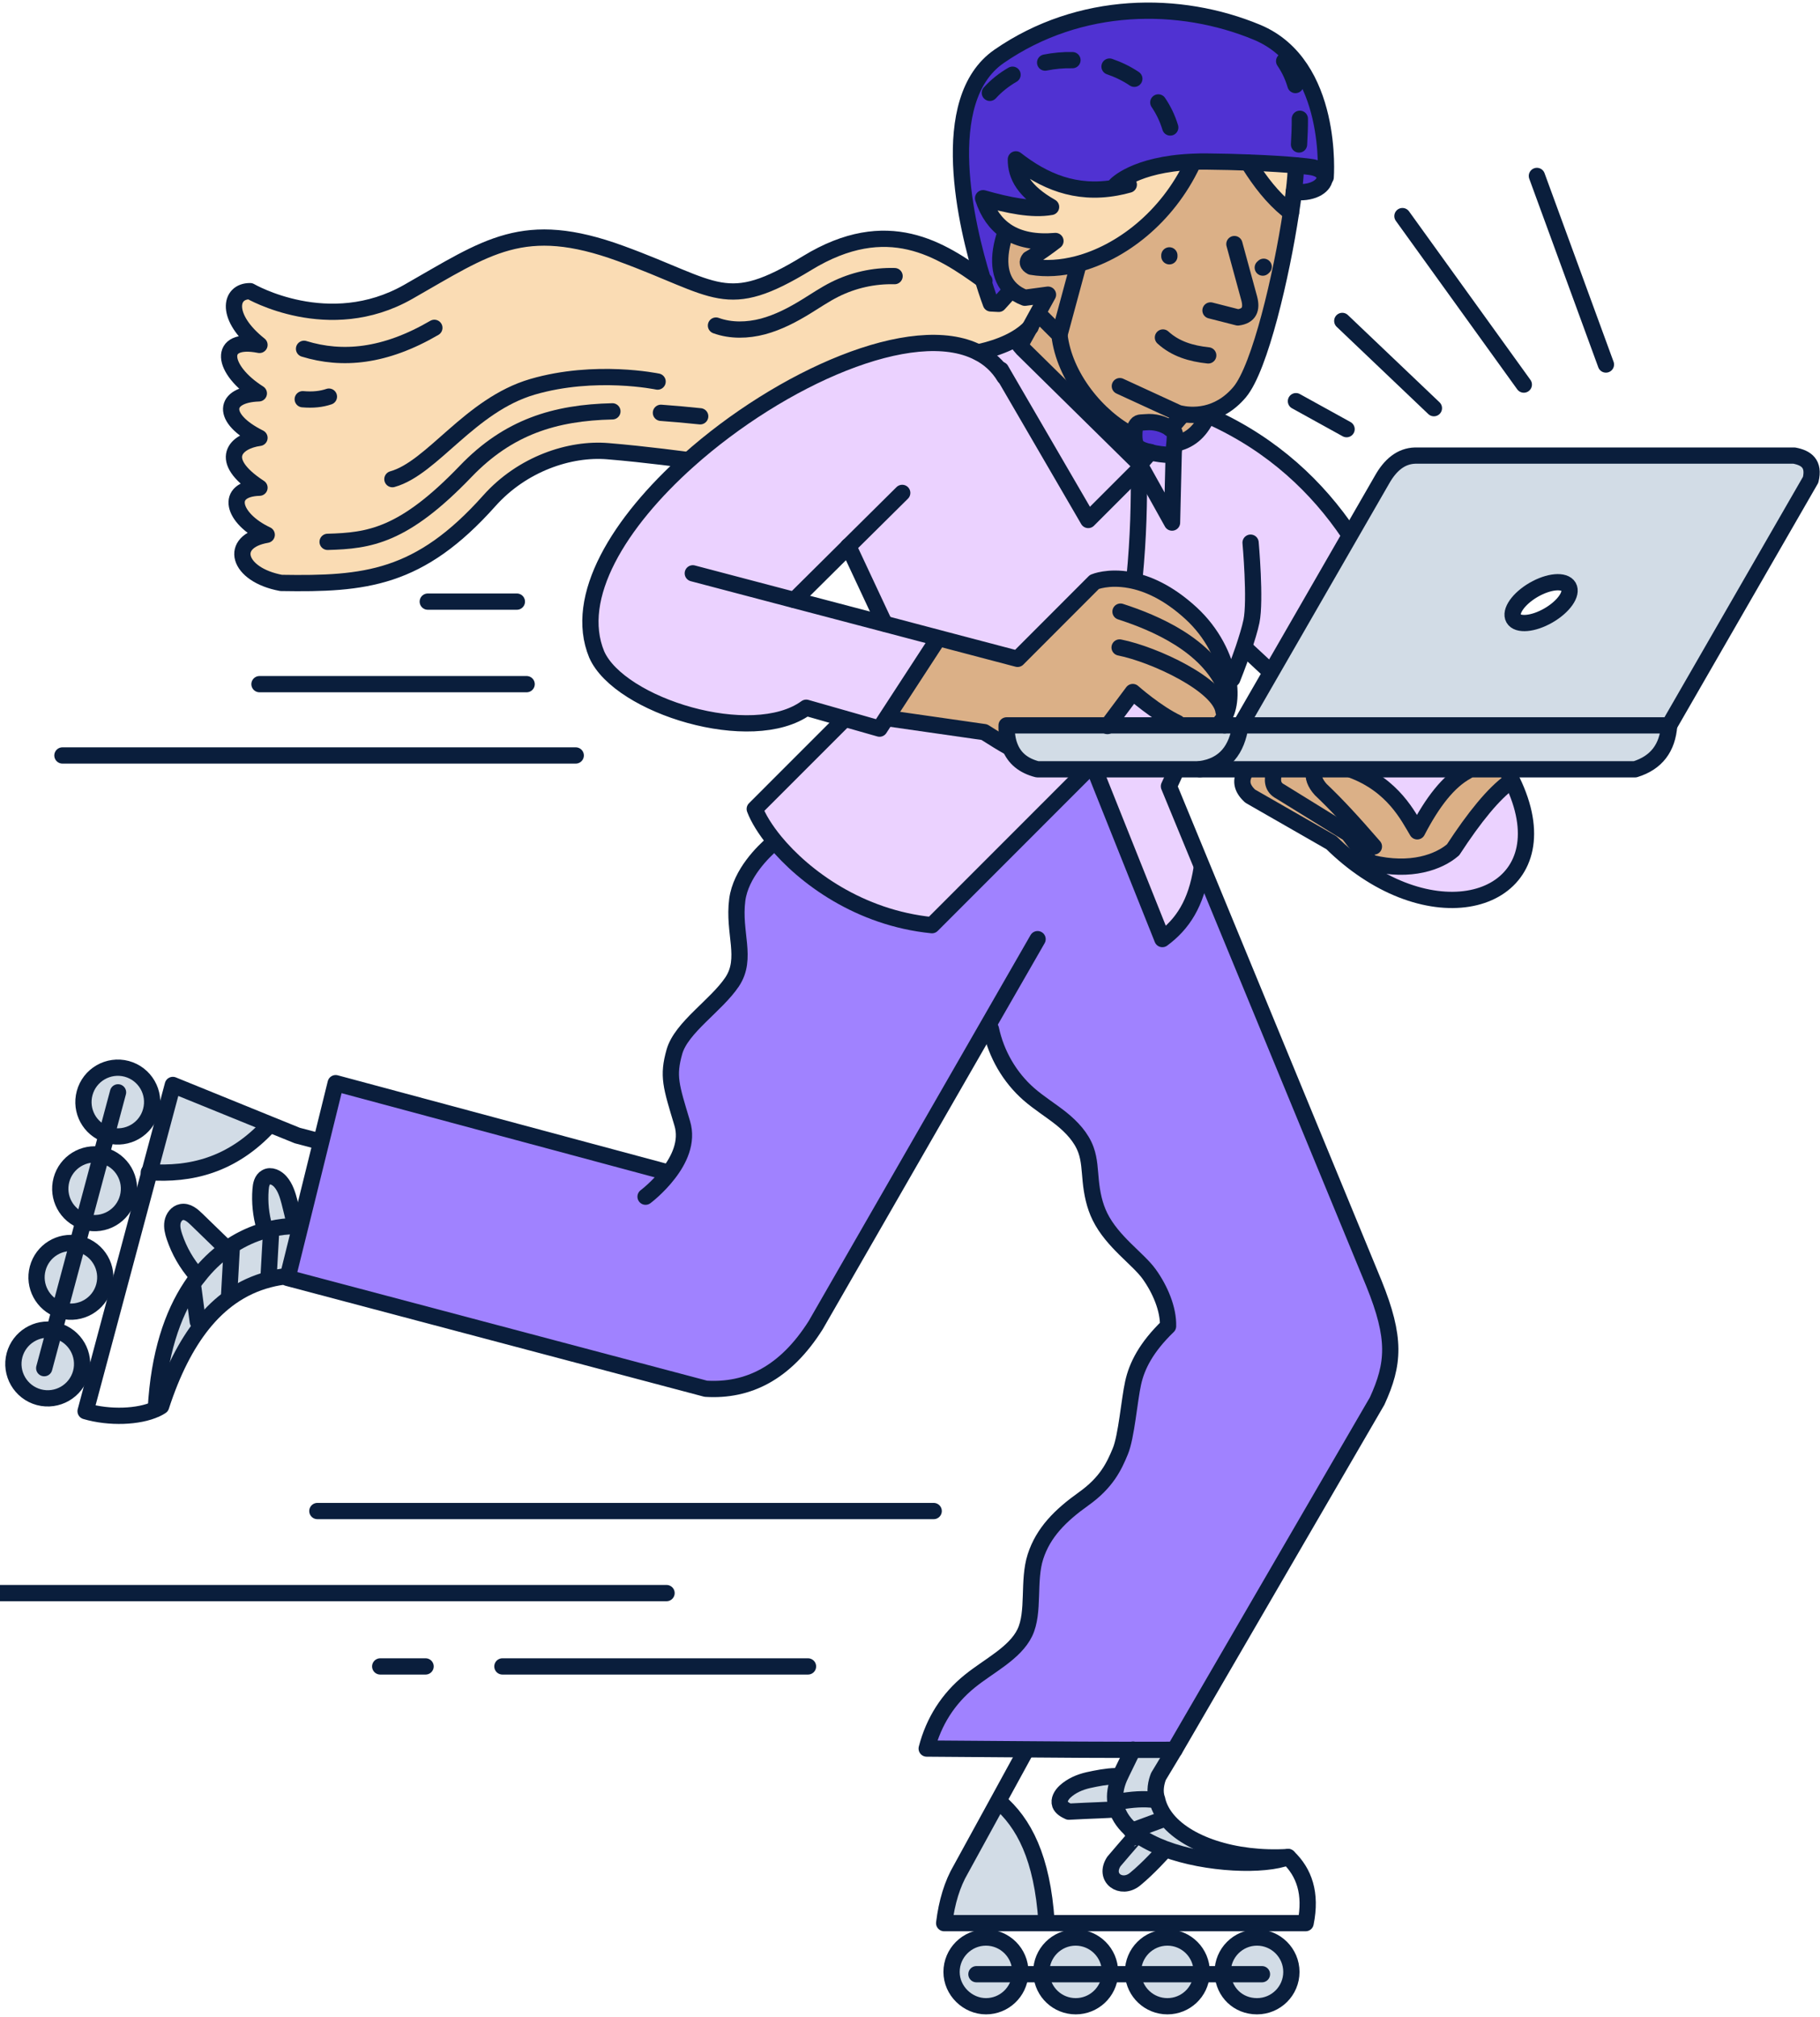 <svg width="176" height="195" viewBox="0 0 176 195" fill="none" xmlns="http://www.w3.org/2000/svg">
<g id="Illustrations">
<g id="Group">
<g id="Group_2">
<path id="Vector" d="M173.506 44.047C174.685 44.267 175.471 44.841 175.094 46.389L161.414 70.132H119.96L122.924 64.99L130.573 51.712L133.639 46.389C134.441 44.959 135.479 44.086 136.847 44.047H173.506ZM149.74 59.503C151.21 58.654 152.083 57.411 151.69 56.727C151.289 56.043 149.779 56.177 148.309 57.026C146.847 57.875 145.974 59.117 146.367 59.801C146.76 60.485 148.27 60.352 149.74 59.503Z" fill="#D2DCE6"/>
<path id="Vector_2" d="M119.96 70.131H161.414C161.257 72.301 160.188 73.74 158.12 74.377H116.029C118.49 74.039 119.606 72.443 119.96 70.131Z" fill="#D2DCE6"/>
<path id="Vector_3" d="M146.226 75.485C151.194 85.69 141.446 90.485 132.028 84.165L132.617 83.465V83.433C136.446 84.361 139.166 83.331 140.518 82.16C142.594 78.976 144.449 76.712 146.029 75.58L146.226 75.485Z" fill="#EBD2FF"/>
<path id="Vector_4" d="M145.919 74.88C146.029 75.084 146.131 75.289 146.226 75.485L146.029 75.579C144.449 76.712 142.593 78.976 140.518 82.16C139.166 83.331 136.446 84.361 132.625 83.433C132.601 83.433 132.57 83.425 132.546 83.418L130.392 80.595L123.804 76.523C123.057 76.138 122.971 75.438 123.238 74.565V74.377H130.691V74.424C134.755 75.925 136.194 78.96 137.051 80.375C138.529 77.529 140.078 75.532 141.847 74.573V74.377H145.919V74.88Z" fill="#DBB087"/>
<path id="Vector_5" d="M141.847 74.377V74.573C140.078 75.532 138.529 77.529 137.051 80.375C136.194 78.96 134.755 75.925 130.691 74.424V74.377H141.847Z" fill="#EBD2FF"/>
<path id="Vector_6" d="M95.463 99.282L78.891 128.103C75.943 132.773 72.326 134.518 68.254 134.267L27.806 123.551L27.845 123.386L29.032 118.598L31.061 110.391L32.46 104.723L64.205 113.252L64.63 113.488C65.652 112.175 66.525 110.414 65.974 108.606C64.881 104.974 64.551 104.046 65.219 101.68C65.896 99.322 69.276 97.207 70.801 94.927C72.319 92.647 70.88 90.202 71.296 86.995C71.635 84.44 73.836 82.317 74.724 81.554L74.944 81.366C77.767 84.793 83.12 88.748 90.125 89.447L105.023 74.542V74.377H105.935V74.605L112.405 90.792C114.37 89.337 115.676 87.348 116.202 83.952L116.297 83.913L132.861 124.078C135.015 129.392 134.819 131.861 133.176 135.454L113.592 169.157H113.584C113.435 169.18 111.847 169.188 109.551 169.18C106.682 169.18 102.696 169.157 99.048 169.125C94.017 169.094 89.614 169.054 89.614 169.054C90.29 166.444 91.69 164.227 93.789 162.537C95.605 161.059 98.144 159.841 99.103 157.852C100.062 155.863 99.378 152.836 100.133 150.501C100.888 148.166 102.531 146.523 104.779 144.919C107.028 143.323 107.751 141.735 108.341 140.312C108.93 138.889 109.205 135.383 109.575 133.716C109.937 132.05 110.848 130.257 112.955 128.221C113.003 126.57 112.185 124.644 111.116 123.166C110.047 121.688 107.578 120.069 106.375 117.639C105.841 116.562 105.597 115.359 105.479 114.164C105.377 113.158 105.361 112.128 105.015 111.177C104.575 109.951 103.631 108.96 102.617 108.142C101.595 107.333 100.471 106.641 99.488 105.784C97.633 104.157 96.336 101.908 95.825 99.495L95.463 99.282Z" fill="#A082FF"/>
<path id="Vector_7" d="M132.625 83.433V83.465L132.027 84.164C130.919 83.425 129.818 82.529 128.741 81.468L120.895 76.971C119.976 76.13 120.015 75.391 120.384 74.691V74.377H123.238V74.565C122.971 75.438 123.057 76.138 123.804 76.523L130.392 80.595L132.546 83.418C132.546 83.418 132.601 83.433 132.625 83.433Z" fill="#DBB087"/>
<path id="Vector_8" d="M120.251 62.718C119.724 64.251 119.166 65.635 119.166 65.635H118.765C118.395 63.559 117.232 61.185 115.196 59.306C112.932 57.223 110.872 56.374 109.276 56.083L109.708 55.925C110.101 51.861 110.164 48.512 110.133 45.375H110.471L113.34 50.525L113.505 43.614H113.49C113.521 43.37 113.545 43.127 113.568 42.883H113.647C114.921 42.655 116.013 41.845 116.713 40.312H117.161C123.112 43.032 127.397 47.097 130.455 51.641L130.573 51.712L122.924 64.99L122.877 64.966L120.51 62.765L120.251 62.718Z" fill="#EBD2FF"/>
<path id="Vector_9" d="M95.054 27.05C93.474 21.932 90.502 9.675 96.619 5.446C104.433 0.045 114.095 0.014 121.572 3.127C129.04 6.248 128.199 17.136 128.199 17.136L128.097 17.152C128.081 16.665 127.602 16.224 126.595 16.122C126.595 16.122 126.179 16.067 125.322 15.988C124.363 15.902 122.83 15.792 120.691 15.713C119.567 15.666 118.27 15.635 116.8 15.619C116.281 15.611 115.786 15.619 115.314 15.643C109.724 15.886 107.892 17.899 107.892 17.899L107.94 18.135C103.985 18.85 100.927 17.498 98.238 15.407C98.223 17.01 99.04 18.52 101.642 20.006C99.811 20.336 97.499 19.849 95.07 19.165C95.542 20.627 96.312 21.672 97.326 22.356L97.24 22.459C96.422 24.849 96.548 26.837 97.822 28.009L97.759 28.072L96.58 29.377L95.817 29.337C95.817 29.337 95.487 28.465 95.054 27.05Z" fill="#5032D2"/>
<path id="Vector_10" d="M128.097 17.152C128.136 17.875 127.13 18.701 125.321 18.575L125.117 18.559C125.243 17.521 125.313 16.641 125.321 15.996C126.178 16.067 126.595 16.122 126.595 16.122C127.601 16.224 128.081 16.665 128.097 17.152Z" fill="#5032D2"/>
<path id="Vector_11" d="M125.117 18.559C125.046 19.172 124.952 19.848 124.842 20.556L124.52 20.304C123.018 19.078 121.87 17.568 120.848 15.957L120.691 15.721C122.829 15.792 124.362 15.902 125.321 15.988C125.314 16.641 125.243 17.521 125.117 18.559Z" fill="#FADCB4"/>
<path id="Vector_12" d="M114.15 39.982L114.095 40.391L113.191 41.444C112.499 40.965 111.634 40.745 110.793 40.823C110.274 40.878 110.086 40.768 109.842 41.185C109.716 41.397 109.692 41.751 109.692 42.058H109.472C106.123 40.344 102.908 36.421 102.452 32.372L104.244 25.745L104.181 25.532C108.395 24.432 112.853 21.043 115.321 15.831V15.643C115.785 15.619 116.281 15.611 116.799 15.619C118.27 15.635 119.567 15.666 120.691 15.713L120.848 15.957C121.87 17.569 123.018 19.078 124.52 20.305L124.842 20.556C123.93 26.594 121.854 35.548 119.881 37.907C118.828 39.157 117.656 39.731 116.626 39.966C115.51 40.218 114.567 40.077 114.15 39.982Z" fill="#DBB087"/>
<path id="Vector_13" d="M118.246 190.871C118.238 190.8 118.238 190.729 118.238 190.65C118.238 188.819 119.724 187.325 121.556 187.325C123.388 187.325 124.881 188.819 124.881 190.65C124.881 192.482 123.396 193.968 121.556 193.968C119.716 193.968 118.356 192.6 118.246 190.871Z" fill="#D2DCE6"/>
<path id="Vector_14" d="M112.719 175.713C114.63 178.268 119.339 179.856 124.567 179.542C122.303 180.454 116.721 180.281 112.625 178.748C111.619 178.363 110.707 177.907 109.952 177.364C109.787 177.246 109.638 177.121 109.488 176.995L112.539 175.871L112.719 175.713Z" fill="#D2DCE6"/>
<path id="Vector_15" d="M107.138 70.132H119.96C119.606 72.443 118.49 74.039 116.029 74.369H113.765H100.314C98.985 74.031 98.089 73.308 97.656 72.175C97.428 71.602 97.326 70.918 97.342 70.124H107.138V70.132Z" fill="#D2DCE6"/>
<path id="Vector_16" d="M118.765 65.642C119.071 67.396 118.82 68.944 118.034 69.817V70.132H113.867V69.896C111.815 68.929 109.543 66.908 109.543 66.908L107.137 70.132H97.342C97.326 70.925 97.428 71.609 97.656 72.183L97.554 72.223C96.941 71.885 96.147 71.397 95.188 70.784L85.817 69.44L85.738 69.392L90.715 61.751L90.73 61.68L98.403 63.701L105.832 56.264C105.832 56.264 107.161 55.69 109.276 56.083C110.872 56.374 112.931 57.223 115.196 59.306C117.232 61.185 118.395 63.559 118.765 65.642Z" fill="#DBB087"/>
<path id="Vector_17" d="M116.626 39.966L116.713 40.312C116.013 41.845 114.92 42.655 113.647 42.891H113.568C113.592 42.655 113.608 42.427 113.615 42.199C113.623 42.073 113.631 41.947 113.584 41.837C113.529 41.712 113.419 41.617 113.317 41.531C113.277 41.499 113.238 41.468 113.191 41.444L114.095 40.391L114.15 39.982C114.567 40.076 115.51 40.218 116.626 39.966Z" fill="#DBB087"/>
<path id="Vector_18" d="M113.042 76.02L116.296 83.913L116.202 83.952C115.675 87.348 114.37 89.337 112.405 90.792L105.935 74.605V74.377H113.765V74.439L113.042 76.02Z" fill="#EBD2FF"/>
<path id="Vector_19" d="M116.202 190.65C116.202 190.729 116.202 190.8 116.194 190.871H109.567C109.567 190.8 109.567 190.729 109.567 190.65C109.567 188.819 111.052 187.325 112.892 187.325C114.732 187.325 116.21 188.819 116.21 190.65H116.202Z" fill="#D2DCE6"/>
<path id="Vector_20" d="M109.567 190.87H116.194C116.084 192.6 114.645 193.968 112.884 193.968C111.123 193.968 109.677 192.6 109.567 190.87Z" fill="#D2DCE6"/>
<path id="Vector_21" d="M107.939 18.134L107.892 17.899C107.892 17.899 109.724 15.886 115.313 15.642V15.831C112.853 21.043 108.395 24.432 104.181 25.532C102.632 25.933 101.115 26.028 99.747 25.792C99.346 25.572 99.299 25.32 99.535 25.029C99.535 25.029 100.423 24.565 102.066 23.3C100.18 23.465 98.568 23.182 97.326 22.356C96.312 21.672 95.541 20.627 95.07 19.164C97.499 19.848 99.81 20.336 101.642 20.006C99.04 18.52 98.222 17.01 98.238 15.406C100.927 17.498 103.985 18.85 107.939 18.134Z" fill="#FADCB4"/>
<path id="Vector_22" d="M113.867 69.896V70.131H107.137L109.543 66.908C109.543 66.908 111.815 68.929 113.867 69.896Z" fill="#EBD2FF"/>
<path id="Vector_23" d="M113.191 41.444C113.238 41.468 113.278 41.499 113.317 41.531C113.419 41.617 113.529 41.712 113.584 41.837C113.631 41.947 113.623 42.073 113.616 42.199C113.608 42.427 113.592 42.655 113.568 42.883C113.545 43.127 113.521 43.37 113.49 43.614C113.49 43.638 113.482 43.653 113.482 43.677C113.466 43.779 113.443 43.897 113.356 43.952C113.301 43.983 113.223 43.983 113.16 43.983C112.507 43.968 111.855 43.881 111.226 43.724C111.068 43.685 110.911 43.638 110.754 43.59C110.424 43.488 110.07 43.347 109.881 43.048C109.763 42.859 109.724 42.631 109.708 42.411C109.7 42.309 109.693 42.191 109.693 42.057C109.693 41.751 109.716 41.397 109.842 41.185C110.086 40.768 110.274 40.878 110.793 40.823C111.634 40.745 112.499 40.965 113.191 41.444Z" fill="#5032D2"/>
<path id="Vector_24" d="M113.584 169.165L112.027 171.751C111.823 172.262 111.595 173.19 111.902 173.968V173.984L111.713 174.031C110.699 173.882 109.464 173.952 108.042 174.22L107.869 174.251C107.766 173.536 107.876 172.742 108.246 171.877C108.317 171.712 108.395 171.547 108.482 171.374L109.551 169.18C111.847 169.188 113.435 169.18 113.584 169.165Z" fill="#D2DCE6"/>
<path id="Vector_25" d="M113.506 43.614L113.341 50.525L110.471 45.375H110.133C110.141 45.178 110.133 44.982 110.133 44.785H110.306L111.226 43.724C111.855 43.881 112.507 43.968 113.16 43.984C113.223 43.984 113.301 43.984 113.356 43.952C113.443 43.897 113.466 43.779 113.482 43.677C113.482 43.653 113.49 43.638 113.49 43.614H113.506Z" fill="#EBD2FF"/>
<path id="Vector_26" d="M112.719 175.713L112.538 175.871L109.488 176.995C108.781 176.39 108.262 175.69 108.002 174.896C107.939 174.684 107.892 174.471 107.869 174.251L108.042 174.22C109.465 173.952 110.699 173.882 111.713 174.031L111.902 173.984C112.035 174.597 112.318 175.179 112.719 175.713Z" fill="#D2DCE6"/>
<path id="Vector_27" d="M112.625 178.748L112.538 178.968C112.538 178.968 111.076 180.619 109.748 181.696C108.419 182.765 106.689 181.555 107.711 179.982C107.711 179.982 109.7 177.639 109.748 177.639L109.952 177.364C110.707 177.907 111.619 178.363 112.625 178.748Z" fill="#D2DCE6"/>
<path id="Vector_28" d="M99.575 31.704L100.337 30.312L100.439 30.367L102.452 32.372C102.908 36.421 106.123 40.344 109.472 42.065H109.693C109.693 42.191 109.693 42.309 109.708 42.411C109.724 42.632 109.763 42.859 109.881 43.048C110.07 43.347 110.424 43.488 110.754 43.591C110.911 43.638 111.068 43.685 111.226 43.724L110.306 44.785H110.133L98.898 33.724L98.615 33.394L98.686 33.307L99.575 31.704Z" fill="#DBB087"/>
<path id="Vector_29" d="M90.73 61.68L90.715 61.751L85.738 69.392L85.054 70.446L81.689 69.487L77.963 68.425C72.735 72.223 59.897 68.252 57.703 63.276C55.408 57.726 59.873 50.493 66.587 44.502C75.471 36.578 88.293 30.839 94.59 34.078C95.628 34.605 96.493 35.375 97.13 36.428L97.169 36.405L105.235 50.273L110.133 45.375C110.164 48.512 110.101 51.861 109.708 55.925L109.276 56.083C107.161 55.69 105.833 56.263 105.833 56.263L98.403 63.701L90.73 61.68ZM76.823 58.017L85.549 60.312V60.289L85.314 59.809L82.271 53.307L82.043 52.82L77.035 57.789L76.823 58.009V58.017Z" fill="#EBD2FF"/>
<path id="Vector_30" d="M97.169 36.405L97.13 36.429C96.493 35.375 95.628 34.605 94.591 34.078V34.062C96.808 33.575 98.49 32.797 99.575 31.704L98.686 33.307L98.616 33.394L98.899 33.724L110.133 44.785C110.133 44.982 110.141 45.179 110.133 45.375L105.235 50.273L97.169 36.405Z" fill="#EBD2FF"/>
<path id="Vector_31" d="M107.884 171.72L108.246 171.877C107.877 172.742 107.767 173.536 107.869 174.251C107.892 174.471 107.94 174.683 108.002 174.896L107.916 174.919C107.145 175.014 105.809 175.021 103.356 175.155C103.018 174.998 102.649 174.801 102.515 174.455C102.358 174.015 102.649 173.536 102.995 173.213C103.608 172.647 104.402 172.301 105.219 172.113C106.037 171.932 107.043 171.735 107.884 171.72Z" fill="#D2DCE6"/>
<path id="Vector_32" d="M107.342 190.65C107.342 190.729 107.342 190.8 107.342 190.871H100.715C100.707 190.8 100.707 190.729 100.707 190.65C100.707 188.819 102.193 187.325 104.024 187.325C105.856 187.325 107.35 188.819 107.35 190.65H107.342Z" fill="#D2DCE6"/>
<path id="Vector_33" d="M100.707 190.87H107.334C107.224 192.6 105.778 193.968 104.017 193.968C102.256 193.968 100.817 192.6 100.707 190.87Z" fill="#D2DCE6"/>
<path id="Vector_34" d="M105.023 74.377V74.542L90.125 89.448C83.12 88.748 77.766 84.793 74.944 81.366C73.993 80.202 73.325 79.109 72.987 78.213L81.682 69.518V69.487L85.054 70.446L85.738 69.392L85.817 69.44L95.188 70.784C96.147 71.397 96.941 71.885 97.554 72.223L97.656 72.183C98.089 73.315 98.985 74.039 100.314 74.377H105.023Z" fill="#EBD2FF"/>
<path id="Vector_35" d="M104.182 25.532L104.244 25.745L102.452 32.372L100.439 30.367L100.337 30.312L101.344 28.488L99.111 28.787C98.592 28.59 98.167 28.331 97.822 28.009C96.548 26.837 96.422 24.848 97.24 22.459L97.326 22.356C98.568 23.182 100.18 23.465 102.067 23.3C100.424 24.565 99.535 25.029 99.535 25.029C99.299 25.32 99.347 25.572 99.748 25.792C101.116 26.028 102.633 25.933 104.182 25.532Z" fill="#DBB087"/>
<path id="Vector_36" d="M101.343 28.488L100.337 30.312L99.575 31.704C98.49 32.797 96.807 33.575 94.598 34.062V34.078C88.293 30.839 75.471 36.578 66.587 44.502L66.571 44.487C66.571 44.487 62.452 43.921 58.78 43.622C55.109 43.315 50.51 44.84 47.318 48.418C40.549 56.012 35.29 56.492 27.184 56.358C22.947 55.572 22.059 52.34 25.793 51.704C22.436 50.123 21.697 47.246 25.093 47.152C20.919 44.424 22.813 42.639 25.093 42.333C21.296 40.438 21.603 38.142 25.03 38.032C21.422 35.752 20.958 32.529 25.093 33.347C21.744 30.69 22.169 28.134 24.189 28.15C24.189 28.15 31.784 32.592 39.472 28.221C47.153 23.85 50.604 21.075 60.023 24.51C69.441 27.946 70.148 30.257 78.049 25.438C85.848 20.674 91.021 24.157 95.054 27.05C95.487 28.465 95.817 29.337 95.817 29.337L96.579 29.377L97.758 28.072L97.821 28.009C98.167 28.331 98.592 28.59 99.111 28.787L101.343 28.488Z" fill="#FADCB4"/>
<path id="Vector_37" d="M101.202 185.808V185.933H91.304C91.556 183.882 92.09 182.144 92.908 180.745L96.532 174.133L96.579 174.157C99.001 176.224 100.793 179.589 101.202 185.808Z" fill="#D2DCE6"/>
<path id="Vector_38" d="M98.663 190.871C98.545 192.6 97.106 193.968 95.345 193.968C93.584 193.968 92.019 192.482 92.019 190.65C92.019 188.819 93.513 187.325 95.345 187.325C97.177 187.325 98.671 188.819 98.671 190.65C98.671 190.729 98.671 190.8 98.663 190.871Z" fill="#D2DCE6"/>
<path id="Vector_39" d="M28.537 118.551C28.671 118.551 28.796 118.559 28.914 118.567L29.032 118.599L27.845 123.386H27.821C27.2 123.441 26.595 123.544 26.005 123.701L25.966 123.551L26.218 119.07L26.163 118.827C27.02 118.63 27.821 118.544 28.537 118.551Z" fill="#D2DCE6"/>
<path id="Vector_40" d="M28.537 118.551C27.821 118.543 27.02 118.63 26.163 118.826C25.974 118.866 25.777 118.921 25.573 118.976V118.669C25.227 117.482 25.101 116.24 25.196 115.014C25.227 114.558 25.329 114.047 25.73 113.826C26.186 113.559 26.776 113.858 27.122 114.259C27.593 114.801 27.814 115.517 27.994 116.209C28.199 116.987 28.38 117.765 28.537 118.551Z" fill="#D2DCE6"/>
<path id="Vector_41" d="M26.163 118.826L26.218 119.07L25.966 123.551L26.005 123.701C24.7 124.039 23.474 124.597 22.334 125.399L22.161 125.155L22.42 120.509L22.373 120.446C23.442 119.746 24.535 119.275 25.573 118.976C25.777 118.921 25.974 118.866 26.163 118.826Z" fill="#D2DCE6"/>
<path id="Vector_42" d="M26.076 108.701L26.045 108.771C22.397 112.749 18.325 113.583 14.457 113.331L16.713 104.896L26.076 108.701Z" fill="#D2DCE6"/>
<path id="Vector_43" d="M22.373 120.446L22.421 120.509L22.161 125.155L22.334 125.399C21.351 126.091 20.431 126.963 19.575 128.032L19.126 127.773L18.702 124.558L18.466 124.393C18.686 124.047 18.922 123.716 19.181 123.41C19.999 122.341 20.911 121.492 21.847 120.808C22.02 120.682 22.192 120.564 22.373 120.446Z" fill="#D2DCE6"/>
<path id="Vector_44" d="M21.744 120.682L21.846 120.808C20.911 121.491 19.999 122.341 19.181 123.41L19 123.268C18.049 122.191 17.326 120.925 16.87 119.565C16.721 119.117 16.603 118.646 16.681 118.182C16.76 117.718 17.09 117.27 17.554 117.183C18.12 117.073 18.623 117.506 19.032 117.907C19.928 118.771 20.824 119.644 21.721 120.517C21.76 120.548 21.807 120.603 21.784 120.658C21.784 120.674 21.76 120.682 21.744 120.682Z" fill="#D2DCE6"/>
<path id="Vector_45" d="M19.126 127.773L19.575 128.032C18.01 129.998 16.666 132.608 15.581 135.957C15.431 136.059 15.258 136.154 15.078 136.232V136.209C15.361 130.902 16.681 127.089 18.466 124.393L18.702 124.558L19.126 127.773Z" fill="#D2DCE6"/>
<path id="Vector_46" d="M10.322 109.691C8.678 109.141 7.727 107.396 8.183 105.69C8.655 103.921 10.479 102.867 12.255 103.339C14.024 103.819 15.078 105.635 14.598 107.411C14.127 109.18 12.31 110.234 10.534 109.762C10.463 109.746 10.392 109.723 10.322 109.691Z" fill="#D2DCE6"/>
<path id="Vector_47" d="M10.007 111.72C11.783 112.199 12.837 114.015 12.357 115.792C11.886 117.561 10.062 118.614 8.293 118.143C8.222 118.127 8.151 118.103 8.081 118.072L9.794 111.672C9.865 111.68 9.936 111.696 10.007 111.72Z" fill="#D2DCE6"/>
<path id="Vector_48" d="M7.719 120.289C9.488 120.761 10.541 122.577 10.07 124.353C9.598 126.122 7.774 127.176 5.997 126.704C5.927 126.688 5.856 126.665 5.785 126.641L7.499 120.242C7.57 120.25 7.648 120.265 7.719 120.289Z" fill="#D2DCE6"/>
<path id="Vector_49" d="M9.795 111.672L8.081 118.072C6.438 117.514 5.487 115.776 5.943 114.07C6.399 112.372 8.097 111.334 9.795 111.672Z" fill="#D2DCE6"/>
<path id="Vector_50" d="M5.259 128.614C5.337 128.614 5.408 128.646 5.479 128.661C7.248 129.141 8.301 130.957 7.829 132.734C7.35 134.503 5.534 135.556 3.757 135.084C1.988 134.605 0.935 132.789 1.406 131.012C1.87 129.314 3.56 128.276 5.259 128.614Z" fill="#D2DCE6"/>
<path id="Vector_51" d="M7.499 120.242L5.785 126.641C4.142 126.083 3.191 124.337 3.647 122.632C4.103 120.933 5.793 119.896 7.499 120.242Z" fill="#D2DCE6"/>
</g>
<g id="Group_3">
<path id="Vector_52" d="M119.96 70.132L122.924 64.99L130.573 51.712L133.639 46.389C134.441 44.959 135.479 44.086 136.847 44.047H173.506C174.685 44.267 175.471 44.841 175.094 46.389L161.414 70.132H119.96Z" stroke="#0A1E3C" stroke-width="1.572" stroke-linecap="round" stroke-linejoin="round"/>
<path id="Vector_53" d="M119.96 70.131H118.427" stroke="#0A1E3C" stroke-width="1.572" stroke-linecap="round" stroke-linejoin="round"/>
<path id="Vector_54" d="M161.414 70.131C161.257 72.301 160.188 73.74 158.12 74.377H100.314C98.985 74.039 98.089 73.315 97.656 72.183C97.428 71.609 97.326 70.925 97.342 70.131H118.427" stroke="#0A1E3C" stroke-width="1.572" stroke-linecap="round" stroke-linejoin="round"/>
<path id="Vector_55" d="M119.96 70.131C119.606 72.443 118.49 74.039 116.029 74.369" stroke="#0A1E3C" stroke-width="1.572" stroke-linecap="round" stroke-linejoin="round"/>
<path id="Vector_56" d="M146.367 59.801C146.76 60.485 148.27 60.352 149.74 59.502C151.21 58.654 152.083 57.411 151.69 56.727C151.289 56.043 149.779 56.177 148.309 57.026C146.847 57.875 145.974 59.117 146.367 59.801Z" stroke="#0A1E3C" stroke-width="1.572" stroke-linecap="round" stroke-linejoin="round"/>
<path id="Vector_57" d="M113.081 24.779V24.691" stroke="#0A1E3C" stroke-width="1.572" stroke-linecap="round" stroke-linejoin="round"/>
<path id="Vector_58" d="M122.114 25.872C122.114 25.872 122.178 25.816 122.202 25.792" stroke="#0A1E3C" stroke-width="1.572" stroke-linecap="round" stroke-linejoin="round"/>
<path id="Vector_59" d="M109.567 169.157L109.551 169.18L108.482 171.374C108.395 171.547 108.317 171.712 108.246 171.877C107.876 172.742 107.766 173.536 107.869 174.251C107.892 174.471 107.939 174.683 108.002 174.896C108.262 175.69 108.78 176.389 109.488 176.995C109.637 177.121 109.787 177.246 109.952 177.364C110.707 177.907 111.619 178.363 112.625 178.748C116.721 180.281 122.303 180.454 124.567 179.542" stroke="#0A1E3C" stroke-width="1.572" stroke-linecap="round" stroke-linejoin="round"/>
<path id="Vector_60" d="M96.579 174.157C99.001 176.224 100.793 179.589 101.202 185.808" stroke="#0A1E3C" stroke-width="1.572" stroke-linecap="round" stroke-linejoin="round"/>
<path id="Vector_61" d="M108.042 174.22C109.464 173.952 110.699 173.882 111.713 174.031" stroke="#0A1E3C" stroke-width="1.572" stroke-linecap="round" stroke-linejoin="round"/>
<path id="Vector_62" d="M109.433 177.01L109.488 176.995L112.538 175.87" stroke="#0A1E3C" stroke-width="1.572" stroke-linecap="round" stroke-linejoin="round"/>
<path id="Vector_63" d="M107.884 171.72C107.043 171.735 106.037 171.932 105.219 172.113C104.402 172.301 103.608 172.647 102.995 173.213C102.649 173.536 102.358 174.015 102.515 174.455C102.649 174.801 103.018 174.998 103.356 175.155C105.809 175.021 107.145 175.014 107.916 174.919" stroke="#0A1E3C" stroke-width="1.572" stroke-linecap="round" stroke-linejoin="round"/>
<path id="Vector_64" d="M109.748 177.639C109.7 177.639 107.711 179.982 107.711 179.982C106.689 181.555 108.419 182.765 109.748 181.696C111.076 180.619 112.538 178.968 112.538 178.968" stroke="#0A1E3C" stroke-width="1.572" stroke-linecap="round" stroke-linejoin="round"/>
<path id="Vector_65" d="M98.671 190.65C98.671 190.729 98.671 190.8 98.663 190.871C98.545 192.6 97.106 193.968 95.345 193.968C93.584 193.968 92.019 192.482 92.019 190.65C92.019 188.819 93.513 187.325 95.345 187.325C97.177 187.325 98.671 188.819 98.671 190.65Z" stroke="#0A1E3C" stroke-width="1.572" stroke-linecap="round" stroke-linejoin="round"/>
<path id="Vector_66" d="M100.707 190.871C100.699 190.8 100.699 190.729 100.699 190.65C100.699 188.819 102.185 187.325 104.017 187.325C105.848 187.325 107.342 188.819 107.342 190.65C107.342 190.729 107.342 190.8 107.342 190.871C107.232 192.6 105.785 193.968 104.024 193.968C102.263 193.968 100.825 192.6 100.715 190.871H100.707Z" stroke="#0A1E3C" stroke-width="1.572" stroke-linecap="round" stroke-linejoin="round"/>
<path id="Vector_67" d="M109.567 190.871C109.567 190.8 109.567 190.729 109.567 190.65C109.567 188.819 111.052 187.325 112.892 187.325C114.732 187.325 116.21 188.819 116.21 190.65C116.21 190.729 116.21 190.8 116.202 190.871C116.092 192.6 114.653 193.968 112.892 193.968C111.131 193.968 109.685 192.6 109.575 190.871H109.567Z" stroke="#0A1E3C" stroke-width="1.572" stroke-linecap="round" stroke-linejoin="round"/>
<path id="Vector_68" d="M124.881 190.65C124.881 192.482 123.396 193.968 121.556 193.968C119.716 193.968 118.356 192.6 118.246 190.871C118.238 190.8 118.238 190.729 118.238 190.65C118.238 188.819 119.724 187.325 121.556 187.325C123.388 187.325 124.881 188.819 124.881 190.65Z" stroke="#0A1E3C" stroke-width="1.572" stroke-linecap="round" stroke-linejoin="round"/>
<path id="Vector_69" d="M94.425 190.87H98.663H100.707H107.334H109.567H116.194H118.246H122.035" stroke="#0A1E3C" stroke-width="1.572" stroke-linecap="round" stroke-linejoin="round"/>
<path id="Vector_70" d="M27.821 123.378C27.2 123.441 26.595 123.543 26.005 123.701C24.7 124.039 23.474 124.597 22.334 125.399C21.351 126.091 20.431 126.963 19.575 128.032C18.01 129.998 16.666 132.608 15.581 135.957C15.431 136.059 15.258 136.154 15.078 136.232C13.419 137.003 10.581 137.113 8.277 136.437L14.457 113.331L16.713 104.896L26.076 108.701L28.749 109.786L30.691 110.297" stroke="#0A1E3C" stroke-width="1.572" stroke-linecap="round" stroke-linejoin="round"/>
<path id="Vector_71" d="M10.534 109.762C10.463 109.746 10.392 109.723 10.322 109.691C8.678 109.141 7.727 107.396 8.183 105.69C8.655 103.921 10.479 102.867 12.255 103.339C14.024 103.819 15.078 105.635 14.598 107.411C14.127 109.18 12.31 110.234 10.534 109.762Z" stroke="#0A1E3C" stroke-width="1.572" stroke-linecap="round" stroke-linejoin="round"/>
<path id="Vector_72" d="M9.794 111.672C9.865 111.68 9.936 111.696 10.007 111.72C11.783 112.199 12.837 114.015 12.357 115.792C11.886 117.561 10.062 118.614 8.293 118.143C8.222 118.127 8.151 118.103 8.081 118.072C6.437 117.514 5.486 115.776 5.942 114.07C6.398 112.372 8.096 111.334 9.794 111.672Z" stroke="#0A1E3C" stroke-width="1.572" stroke-linecap="round" stroke-linejoin="round"/>
<path id="Vector_73" d="M7.499 120.242C7.57 120.249 7.648 120.265 7.719 120.289C9.488 120.76 10.541 122.576 10.07 124.353C9.598 126.122 7.774 127.176 5.997 126.704C5.927 126.688 5.856 126.665 5.785 126.641C4.142 126.083 3.191 124.337 3.647 122.632C4.103 120.933 5.793 119.896 7.499 120.242Z" stroke="#0A1E3C" stroke-width="1.572" stroke-linecap="round" stroke-linejoin="round"/>
<path id="Vector_74" d="M3.757 135.084C1.988 134.605 0.935 132.789 1.406 131.012C1.87 129.314 3.56 128.276 5.259 128.614C5.337 128.614 5.408 128.646 5.479 128.661C7.248 129.141 8.301 130.957 7.829 132.734C7.35 134.503 5.534 135.556 3.757 135.084Z" stroke="#0A1E3C" stroke-width="1.572" stroke-linecap="round" stroke-linejoin="round"/>
<path id="Vector_75" d="M11.414 105.611L10.322 109.691L9.795 111.672L8.081 118.072L7.499 120.242L5.785 126.641L5.259 128.614L4.276 132.278" stroke="#0A1E3C" stroke-width="1.572" stroke-linecap="round" stroke-linejoin="round"/>
<path id="Vector_76" d="M14.394 113.331H14.456C18.324 113.583 22.397 112.749 26.044 108.771" stroke="#0A1E3C" stroke-width="1.572" stroke-linecap="round" stroke-linejoin="round"/>
<path id="Vector_77" d="M28.914 118.567C28.796 118.567 28.671 118.551 28.537 118.551C27.821 118.544 27.02 118.63 26.163 118.827C25.974 118.866 25.777 118.921 25.573 118.976C24.535 119.275 23.442 119.746 22.373 120.446C22.192 120.564 22.02 120.682 21.847 120.808C20.911 121.492 19.999 122.341 19.181 123.41C18.922 123.717 18.686 124.047 18.466 124.393C16.681 127.089 15.361 130.902 15.07 136.209" stroke="#0A1E3C" stroke-width="1.572" stroke-linecap="round" stroke-linejoin="round"/>
<path id="Vector_78" d="M18.702 124.558L19.126 127.773" stroke="#0A1E3C" stroke-width="1.572" stroke-linecap="round" stroke-linejoin="round"/>
<path id="Vector_79" d="M22.42 120.509L22.161 125.155" stroke="#0A1E3C" stroke-width="1.572" stroke-linecap="round" stroke-linejoin="round"/>
<path id="Vector_80" d="M26.218 119.07L25.966 123.551" stroke="#0A1E3C" stroke-width="1.572" stroke-linecap="round" stroke-linejoin="round"/>
<path id="Vector_81" d="M19 123.268C18.049 122.191 17.326 120.925 16.87 119.565C16.721 119.117 16.603 118.646 16.681 118.182C16.76 117.718 17.09 117.27 17.554 117.183C18.12 117.073 18.623 117.506 19.032 117.907C19.928 118.771 20.824 119.644 21.721 120.517C21.76 120.548 21.807 120.603 21.784 120.658C21.784 120.674 21.76 120.682 21.744 120.682C21.713 120.682 21.674 120.65 21.697 120.627" stroke="#0A1E3C" stroke-width="1.572" stroke-linecap="round" stroke-linejoin="round"/>
<path id="Vector_82" d="M25.573 118.669C25.227 117.482 25.101 116.24 25.196 115.014C25.227 114.558 25.329 114.047 25.73 113.826C26.186 113.559 26.776 113.858 27.122 114.259C27.593 114.801 27.814 115.517 27.994 116.209C28.199 116.987 28.38 117.765 28.537 118.551" stroke="#0A1E3C" stroke-width="1.572" stroke-linecap="round" stroke-linejoin="round"/>
<path id="Vector_83" d="M113.584 169.165L112.027 171.751C111.823 172.262 111.595 173.19 111.902 173.968V173.984C112.035 174.597 112.318 175.179 112.719 175.713C114.63 178.268 119.339 179.857 124.567 179.542C126.123 181.028 126.839 183.056 126.257 185.934H91.304C91.556 183.882 92.09 182.144 92.908 180.745L96.532 174.133L99.048 169.534" stroke="#0A1E3C" stroke-width="1.572" stroke-linecap="round" stroke-linejoin="round"/>
<path id="Vector_84" d="M113.765 74.44L113.041 76.02L116.296 83.913L132.861 124.078C135.015 129.393 134.818 131.861 133.175 135.454L113.592 169.157H113.584C113.435 169.18 111.847 169.188 109.551 169.18C106.681 169.18 102.696 169.157 99.048 169.125C94.016 169.094 89.614 169.055 89.614 169.055C90.29 166.445 91.689 164.228 93.788 162.537C95.604 161.059 98.144 159.841 99.103 157.852C100.062 155.863 99.378 152.836 100.133 150.501C100.887 148.166 102.53 146.523 104.779 144.919C107.027 143.323 107.751 141.735 108.34 140.312C108.93 138.889 109.205 135.383 109.574 133.717C109.936 132.05 110.848 130.257 112.955 128.221C113.002 126.57 112.185 124.644 111.115 123.166C110.046 121.688 107.578 120.069 106.375 117.639C105.84 116.562 105.596 115.36 105.479 114.165C105.376 113.158 105.361 112.128 105.015 111.177C104.574 109.951 103.631 108.96 102.617 108.143C101.595 107.333 100.471 106.641 99.488 105.784C97.633 104.157 96.335 101.908 95.825 99.495" stroke="#0A1E3C" stroke-width="1.572" stroke-linecap="round" stroke-linejoin="round"/>
<path id="Vector_85" d="M100.337 90.8L95.463 99.282L78.891 128.103C75.943 132.773 72.326 134.518 68.254 134.267L27.806 123.551L27.845 123.386L29.032 118.598L31.061 110.391L32.46 104.723L64.205 113.253" stroke="#0A1E3C" stroke-width="1.572" stroke-linecap="round" stroke-linejoin="round"/>
<path id="Vector_86" d="M62.428 115.698C62.428 115.698 63.6 114.825 64.629 113.488C65.651 112.176 66.524 110.415 65.974 108.606C64.881 104.974 64.551 104.047 65.219 101.68C65.895 99.322 69.276 97.207 70.801 94.927C72.318 92.647 70.879 90.202 71.296 86.995C71.634 84.44 73.835 82.317 74.724 81.554" stroke="#0A1E3C" stroke-width="1.572" stroke-linecap="round" stroke-linejoin="round"/>
<path id="Vector_87" d="M105.935 74.605L112.405 90.792C114.37 89.338 115.675 87.349 116.202 83.952" stroke="#0A1E3C" stroke-width="1.572" stroke-linecap="round" stroke-linejoin="round"/>
<path id="Vector_88" d="M81.681 69.518L72.987 78.213C73.325 79.109 73.993 80.202 74.944 81.366C77.766 84.793 83.12 88.748 90.125 89.448L105.023 74.542" stroke="#0A1E3C" stroke-width="1.572" stroke-linecap="round" stroke-linejoin="round"/>
<path id="Vector_89" d="M113.867 69.896C111.815 68.929 109.543 66.908 109.543 66.908L107.137 70.131L107.09 70.194" stroke="#0A1E3C" stroke-width="1.572" stroke-linecap="round" stroke-linejoin="round"/>
<path id="Vector_90" d="M66.996 55.43L76.823 58.017L85.549 60.312L90.73 61.68L98.403 63.7L105.832 56.263C105.832 56.263 107.161 55.69 109.276 56.083C110.872 56.373 112.931 57.222 115.196 59.306C117.232 61.185 118.395 63.559 118.765 65.642C119.071 67.395 118.82 68.944 118.034 69.817" stroke="#0A1E3C" stroke-width="1.572" stroke-linecap="round" stroke-linejoin="round"/>
<path id="Vector_91" d="M108.27 62.6C111.642 63.276 117.979 66.224 118.317 68.764" stroke="#0A1E3C" stroke-width="1.572" stroke-linecap="round" stroke-linejoin="round"/>
<path id="Vector_92" d="M108.356 59.133C111.611 60.187 116.799 62.34 118.568 66.649" stroke="#0A1E3C" stroke-width="1.572" stroke-linecap="round" stroke-linejoin="round"/>
<path id="Vector_93" d="M85.817 69.44L95.188 70.784C96.147 71.397 96.941 71.885 97.554 72.223" stroke="#0A1E3C" stroke-width="1.572" stroke-linecap="round" stroke-linejoin="round"/>
<path id="Vector_94" d="M90.715 61.751L85.738 69.392L85.054 70.446L81.689 69.487L77.963 68.425C72.735 72.223 59.897 68.252 57.703 63.276C55.408 57.726 59.873 50.493 66.587 44.502C75.471 36.578 88.293 30.839 94.59 34.078C95.628 34.605 96.493 35.375 97.13 36.428" stroke="#0A1E3C" stroke-width="1.572" stroke-linecap="round" stroke-linejoin="round"/>
<path id="Vector_95" d="M82.043 52.82L77.035 57.789L76.823 58.009" stroke="#0A1E3C" stroke-width="1.572" stroke-linecap="round" stroke-linejoin="round"/>
<path id="Vector_96" d="M87.248 47.655L82.043 52.812" stroke="#0A1E3C" stroke-width="1.572" stroke-linecap="round" stroke-linejoin="round"/>
<path id="Vector_97" d="M82.043 52.812V52.82L82.271 53.307L85.314 59.809L85.557 60.289" stroke="#0A1E3C" stroke-width="1.572" stroke-linecap="round" stroke-linejoin="round"/>
<path id="Vector_98" d="M98.686 33.308L99.575 31.704L100.337 30.312L101.344 28.488L99.111 28.787C98.592 28.591 98.167 28.331 97.822 28.009C96.548 26.838 96.422 24.849 97.24 22.459" stroke="#0A1E3C" stroke-width="1.572" stroke-linecap="round" stroke-linejoin="round"/>
<path id="Vector_99" d="M96.792 35.752L97.169 36.405L105.235 50.273L110.133 45.375" stroke="#0A1E3C" stroke-width="1.572" stroke-linecap="round" stroke-linejoin="round"/>
<path id="Vector_100" d="M109.708 55.925C110.101 51.861 110.164 48.512 110.133 45.375C110.141 45.179 110.133 44.982 110.133 44.785L98.898 33.724L98.615 33.394" stroke="#0A1E3C" stroke-width="1.572" stroke-linecap="round" stroke-linejoin="round"/>
<path id="Vector_101" d="M110.471 45.375L113.34 50.525L113.506 43.614" stroke="#0A1E3C" stroke-width="1.572" stroke-linecap="round" stroke-linejoin="round"/>
<path id="Vector_102" d="M120.935 52.466C120.935 52.466 121.438 58.04 121.021 60.061C120.864 60.823 120.558 61.79 120.251 62.718C119.724 64.251 119.166 65.635 119.166 65.635" stroke="#0A1E3C" stroke-width="1.572" stroke-linecap="round" stroke-linejoin="round"/>
<path id="Vector_103" d="M120.51 62.765L122.876 64.966" stroke="#0A1E3C" stroke-width="1.572" stroke-linecap="round" stroke-linejoin="round"/>
<path id="Vector_104" d="M113.175 41.46L113.191 41.444L114.095 40.391" stroke="#0A1E3C" stroke-width="1.572" stroke-linecap="round" stroke-linejoin="round"/>
<path id="Vector_105" d="M110.306 44.785L111.225 43.724L111.241 43.701" stroke="#0A1E3C" stroke-width="1.572" stroke-linecap="round" stroke-linejoin="round"/>
<path id="Vector_106" d="M113.647 42.891C114.921 42.655 116.013 41.845 116.713 40.312" stroke="#0A1E3C" stroke-width="1.572" stroke-linecap="round" stroke-linejoin="round"/>
<path id="Vector_107" d="M109.693 42.057C109.693 42.191 109.693 42.309 109.708 42.411C109.724 42.631 109.763 42.859 109.881 43.048C110.07 43.347 110.424 43.488 110.754 43.59C110.911 43.638 111.068 43.685 111.226 43.724C111.855 43.881 112.507 43.968 113.16 43.983C113.223 43.983 113.301 43.983 113.356 43.952C113.443 43.897 113.466 43.779 113.482 43.677C113.482 43.653 113.49 43.638 113.49 43.614C113.521 43.37 113.545 43.127 113.568 42.883C113.592 42.655 113.608 42.427 113.616 42.199C113.623 42.073 113.631 41.947 113.584 41.837C113.529 41.712 113.419 41.617 113.317 41.531C113.278 41.499 113.238 41.468 113.191 41.444C112.499 40.965 111.634 40.745 110.793 40.823C110.274 40.878 110.086 40.768 109.842 41.185C109.716 41.397 109.693 41.751 109.693 42.057Z" stroke="#0A1E3C" stroke-width="1.572" stroke-linecap="round" stroke-linejoin="round"/>
<path id="Vector_108" d="M108.293 37.333L113.93 39.927C113.93 39.927 114.009 39.951 114.15 39.982C114.567 40.076 115.51 40.218 116.627 39.966C117.656 39.73 118.828 39.157 119.881 37.907C121.855 35.548 123.93 26.594 124.842 20.556C124.952 19.848 125.046 19.172 125.117 18.559C125.243 17.521 125.314 16.641 125.322 15.996" stroke="#0A1E3C" stroke-width="1.572" stroke-linecap="round" stroke-linejoin="round"/>
<path id="Vector_109" d="M100.439 30.367L102.452 32.372C102.908 36.421 106.123 40.344 109.472 42.065" stroke="#0A1E3C" stroke-width="1.572" stroke-linecap="round" stroke-linejoin="round"/>
<path id="Vector_110" d="M104.244 25.745L102.452 32.372" stroke="#0A1E3C" stroke-width="1.572" stroke-linecap="round" stroke-linejoin="round"/>
<path id="Vector_111" d="M117.161 40.32C123.112 43.032 127.397 47.097 130.455 51.641" stroke="#0A1E3C" stroke-width="1.572" stroke-linecap="round" stroke-linejoin="round"/>
<path id="Vector_112" d="M120.384 74.691C120.015 75.391 119.976 76.13 120.895 76.971L128.741 81.468C129.818 82.529 130.919 83.425 132.027 84.164C141.446 90.485 151.194 85.69 146.226 75.485C146.131 75.289 146.029 75.084 145.919 74.88" stroke="#0A1E3C" stroke-width="1.572" stroke-linecap="round" stroke-linejoin="round"/>
<path id="Vector_113" d="M130.691 74.424C134.755 75.926 136.194 78.96 137.051 80.375C138.529 77.529 140.078 75.532 141.847 74.573" stroke="#0A1E3C" stroke-width="1.572" stroke-linecap="round" stroke-linejoin="round"/>
<path id="Vector_114" d="M132.861 81.845C130.785 79.448 129.252 77.789 127.719 76.334C127.153 75.713 126.957 75.1 127.067 74.636" stroke="#0A1E3C" stroke-width="1.572" stroke-linecap="round" stroke-linejoin="round"/>
<path id="Vector_115" d="M146.029 75.579C144.449 76.712 142.593 78.976 140.518 82.16C139.166 83.331 136.446 84.361 132.625 83.433C132.601 83.433 132.57 83.425 132.546 83.418L130.392 80.595L123.804 76.523C123.057 76.138 122.971 75.438 123.238 74.565" stroke="#0A1E3C" stroke-width="1.572" stroke-linecap="round" stroke-linejoin="round"/>
<path id="Vector_116" d="M119.37 23.598L120.809 28.874C121.068 29.872 120.817 30.548 119.708 30.69L117.059 30.014" stroke="#0A1E3C" stroke-width="1.572" stroke-linecap="round" stroke-linejoin="round"/>
<path id="Vector_117" d="M116.839 34.361C115.196 34.188 113.67 33.74 112.46 32.631" stroke="#0A1E3C" stroke-width="1.572" stroke-linecap="round" stroke-linejoin="round"/>
<path id="Vector_118" d="M115.321 15.831C112.853 21.043 108.395 24.432 104.181 25.532C102.632 25.933 101.115 26.028 99.747 25.792C99.346 25.572 99.299 25.32 99.535 25.029C99.535 25.029 100.423 24.565 102.066 23.3C100.18 23.465 98.568 23.182 97.326 22.356C96.312 21.672 95.541 20.627 95.07 19.164C97.499 19.848 99.81 20.336 101.642 20.006C99.04 18.52 98.222 17.01 98.238 15.406C100.927 17.498 103.985 18.85 107.939 18.134C108.34 18.064 108.741 17.969 109.158 17.852" stroke="#0A1E3C" stroke-width="1.572" stroke-linecap="round" stroke-linejoin="round"/>
<path id="Vector_119" d="M120.691 15.721L120.848 15.957C121.87 17.568 123.018 19.078 124.52 20.304L124.842 20.556" stroke="#0A1E3C" stroke-width="1.572" stroke-linecap="round" stroke-linejoin="round"/>
<path id="Vector_120" d="M107.892 17.899C107.892 17.899 109.724 15.886 115.313 15.643C115.785 15.619 116.28 15.611 116.799 15.619C118.269 15.635 119.567 15.666 120.691 15.713C122.829 15.792 124.362 15.902 125.321 15.988C126.178 16.067 126.595 16.122 126.595 16.122C127.601 16.224 128.081 16.665 128.097 17.152C128.136 17.875 127.13 18.701 125.321 18.575L125.117 18.559H125.109" stroke="#0A1E3C" stroke-width="1.572" stroke-linecap="round" stroke-linejoin="round"/>
<path id="Vector_121" d="M97.758 28.072L96.579 29.377L95.817 29.337C95.817 29.337 95.486 28.465 95.054 27.05C93.474 21.932 90.502 9.675 96.618 5.446C104.433 0.045 114.095 0.014 121.571 3.127C129.04 6.248 128.199 17.136 128.199 17.136" stroke="#0A1E3C" stroke-width="1.572" stroke-linecap="round" stroke-linejoin="round"/>
<path id="Vector_122" d="M112.012 9.903C112.499 10.619 112.892 11.421 113.167 12.325" stroke="#0A1E3C" stroke-width="1.572" stroke-linecap="round" stroke-linejoin="round"/>
<path id="Vector_123" d="M107.295 6.436C108.144 6.727 108.953 7.12 109.692 7.616" stroke="#0A1E3C" stroke-width="1.572" stroke-linecap="round" stroke-linejoin="round"/>
<path id="Vector_124" d="M101.068 6.051C101.933 5.878 102.822 5.792 103.71 5.815" stroke="#0A1E3C" stroke-width="1.572" stroke-linecap="round" stroke-linejoin="round"/>
<path id="Vector_125" d="M95.722 8.976C96.351 8.284 97.098 7.694 97.916 7.223" stroke="#0A1E3C" stroke-width="1.572" stroke-linecap="round" stroke-linejoin="round"/>
<path id="Vector_126" d="M125.274 8.221C125.038 7.427 124.692 6.656 124.181 5.91" stroke="#0A1E3C" stroke-width="1.572" stroke-linecap="round" stroke-linejoin="round"/>
<path id="Vector_127" d="M125.62 13.968C125.667 13.134 125.707 12.301 125.699 11.484" stroke="#0A1E3C" stroke-width="1.572" stroke-linecap="round" stroke-linejoin="round"/>
<path id="Vector_128" d="M66.571 44.487C66.571 44.487 62.452 43.921 58.78 43.622C55.109 43.315 50.51 44.84 47.318 48.418C40.549 56.012 35.29 56.492 27.184 56.358C22.947 55.572 22.059 52.34 25.793 51.704C22.436 50.123 21.697 47.246 25.093 47.152C20.919 44.424 22.813 42.639 25.093 42.333C21.296 40.438 21.603 38.142 25.03 38.032C21.422 35.752 20.958 32.529 25.093 33.347C21.744 30.69 22.169 28.134 24.189 28.15C24.189 28.15 31.784 32.592 39.472 28.221C47.153 23.85 50.604 21.075 60.023 24.51C69.441 27.946 70.148 30.257 78.049 25.438C85.848 20.674 91.021 24.157 95.054 27.05C95.101 27.081 95.148 27.12 95.196 27.152" stroke="#0A1E3C" stroke-width="1.572" stroke-linecap="round" stroke-linejoin="round"/>
<path id="Vector_129" d="M63.914 39.911C65.125 39.998 66.391 40.108 67.711 40.249" stroke="#0A1E3C" stroke-width="1.572" stroke-linecap="round" stroke-linejoin="round"/>
<path id="Vector_130" d="M31.682 52.388C35.73 52.278 39.024 51.83 45.039 45.564C49.158 41.279 53.655 39.896 59.221 39.77" stroke="#0A1E3C" stroke-width="1.572" stroke-linecap="round" stroke-linejoin="round"/>
<path id="Vector_131" d="M69.237 31.476C70.683 32.002 72.303 31.955 73.788 31.562C75.274 31.161 76.658 30.438 77.971 29.628C78.883 29.07 79.763 28.465 80.722 27.985C82.507 27.089 84.512 26.641 86.509 26.696" stroke="#0A1E3C" stroke-width="1.572" stroke-linecap="round" stroke-linejoin="round"/>
<path id="Vector_132" d="M29.402 33.724C33.089 34.856 37.193 34.502 42.004 31.696" stroke="#0A1E3C" stroke-width="1.572" stroke-linecap="round" stroke-linejoin="round"/>
<path id="Vector_133" d="M29.276 38.598C30.266 38.685 31.1 38.59 31.807 38.347" stroke="#0A1E3C" stroke-width="1.572" stroke-linecap="round" stroke-linejoin="round"/>
<path id="Vector_134" d="M37.947 46.326C41.815 45.249 45.423 39.172 51.501 37.396C57.578 35.627 63.592 36.892 63.592 36.892" stroke="#0A1E3C" stroke-width="1.572" stroke-linecap="round" stroke-linejoin="round"/>
<path id="Vector_135" d="M41.367 58.166H49.983" stroke="#0A1E3C" stroke-width="1.572" stroke-linecap="round" stroke-linejoin="round"/>
<path id="Vector_136" d="M25.093 66.146H50.927" stroke="#0A1E3C" stroke-width="1.572" stroke-linecap="round" stroke-linejoin="round"/>
<path id="Vector_137" d="M6.037 73.04H55.675" stroke="#0A1E3C" stroke-width="1.572" stroke-linecap="round" stroke-linejoin="round"/>
<path id="Vector_138" d="M30.691 146.091H90.29" stroke="#0A1E3C" stroke-width="1.572" stroke-linecap="round" stroke-linejoin="round"/>
<path id="Vector_139" d="M-3.413 154.023H64.457" stroke="#0A1E3C" stroke-width="1.572" stroke-linecap="round" stroke-linejoin="round"/>
<path id="Vector_140" d="M48.584 161.114H78.136" stroke="#0A1E3C" stroke-width="1.572" stroke-linecap="round" stroke-linejoin="round"/>
<path id="Vector_141" d="M36.768 161.114H41.155" stroke="#0A1E3C" stroke-width="1.572" stroke-linecap="round" stroke-linejoin="round"/>
<path id="Vector_142" d="M94.598 34.062C96.807 33.575 98.489 32.796 99.574 31.704C99.606 31.68 99.629 31.649 99.661 31.617" stroke="#0A1E3C" stroke-width="1.572" stroke-linecap="round" stroke-linejoin="round"/>
<path id="Vector_143" d="M125.322 38.787L130.219 41.492" stroke="#0A1E3C" stroke-width="1.572" stroke-linecap="round" stroke-linejoin="round"/>
<path id="Vector_144" d="M129.803 31.028L138.663 39.463" stroke="#0A1E3C" stroke-width="1.572" stroke-linecap="round" stroke-linejoin="round"/>
<path id="Vector_145" d="M135.62 20.894L147.358 37.183" stroke="#0A1E3C" stroke-width="1.572" stroke-linecap="round" stroke-linejoin="round"/>
<path id="Vector_146" d="M148.623 17.01L155.298 35.242" stroke="#0A1E3C" stroke-width="1.572" stroke-linecap="round" stroke-linejoin="round"/>
</g>
</g>
</g>
</svg>
